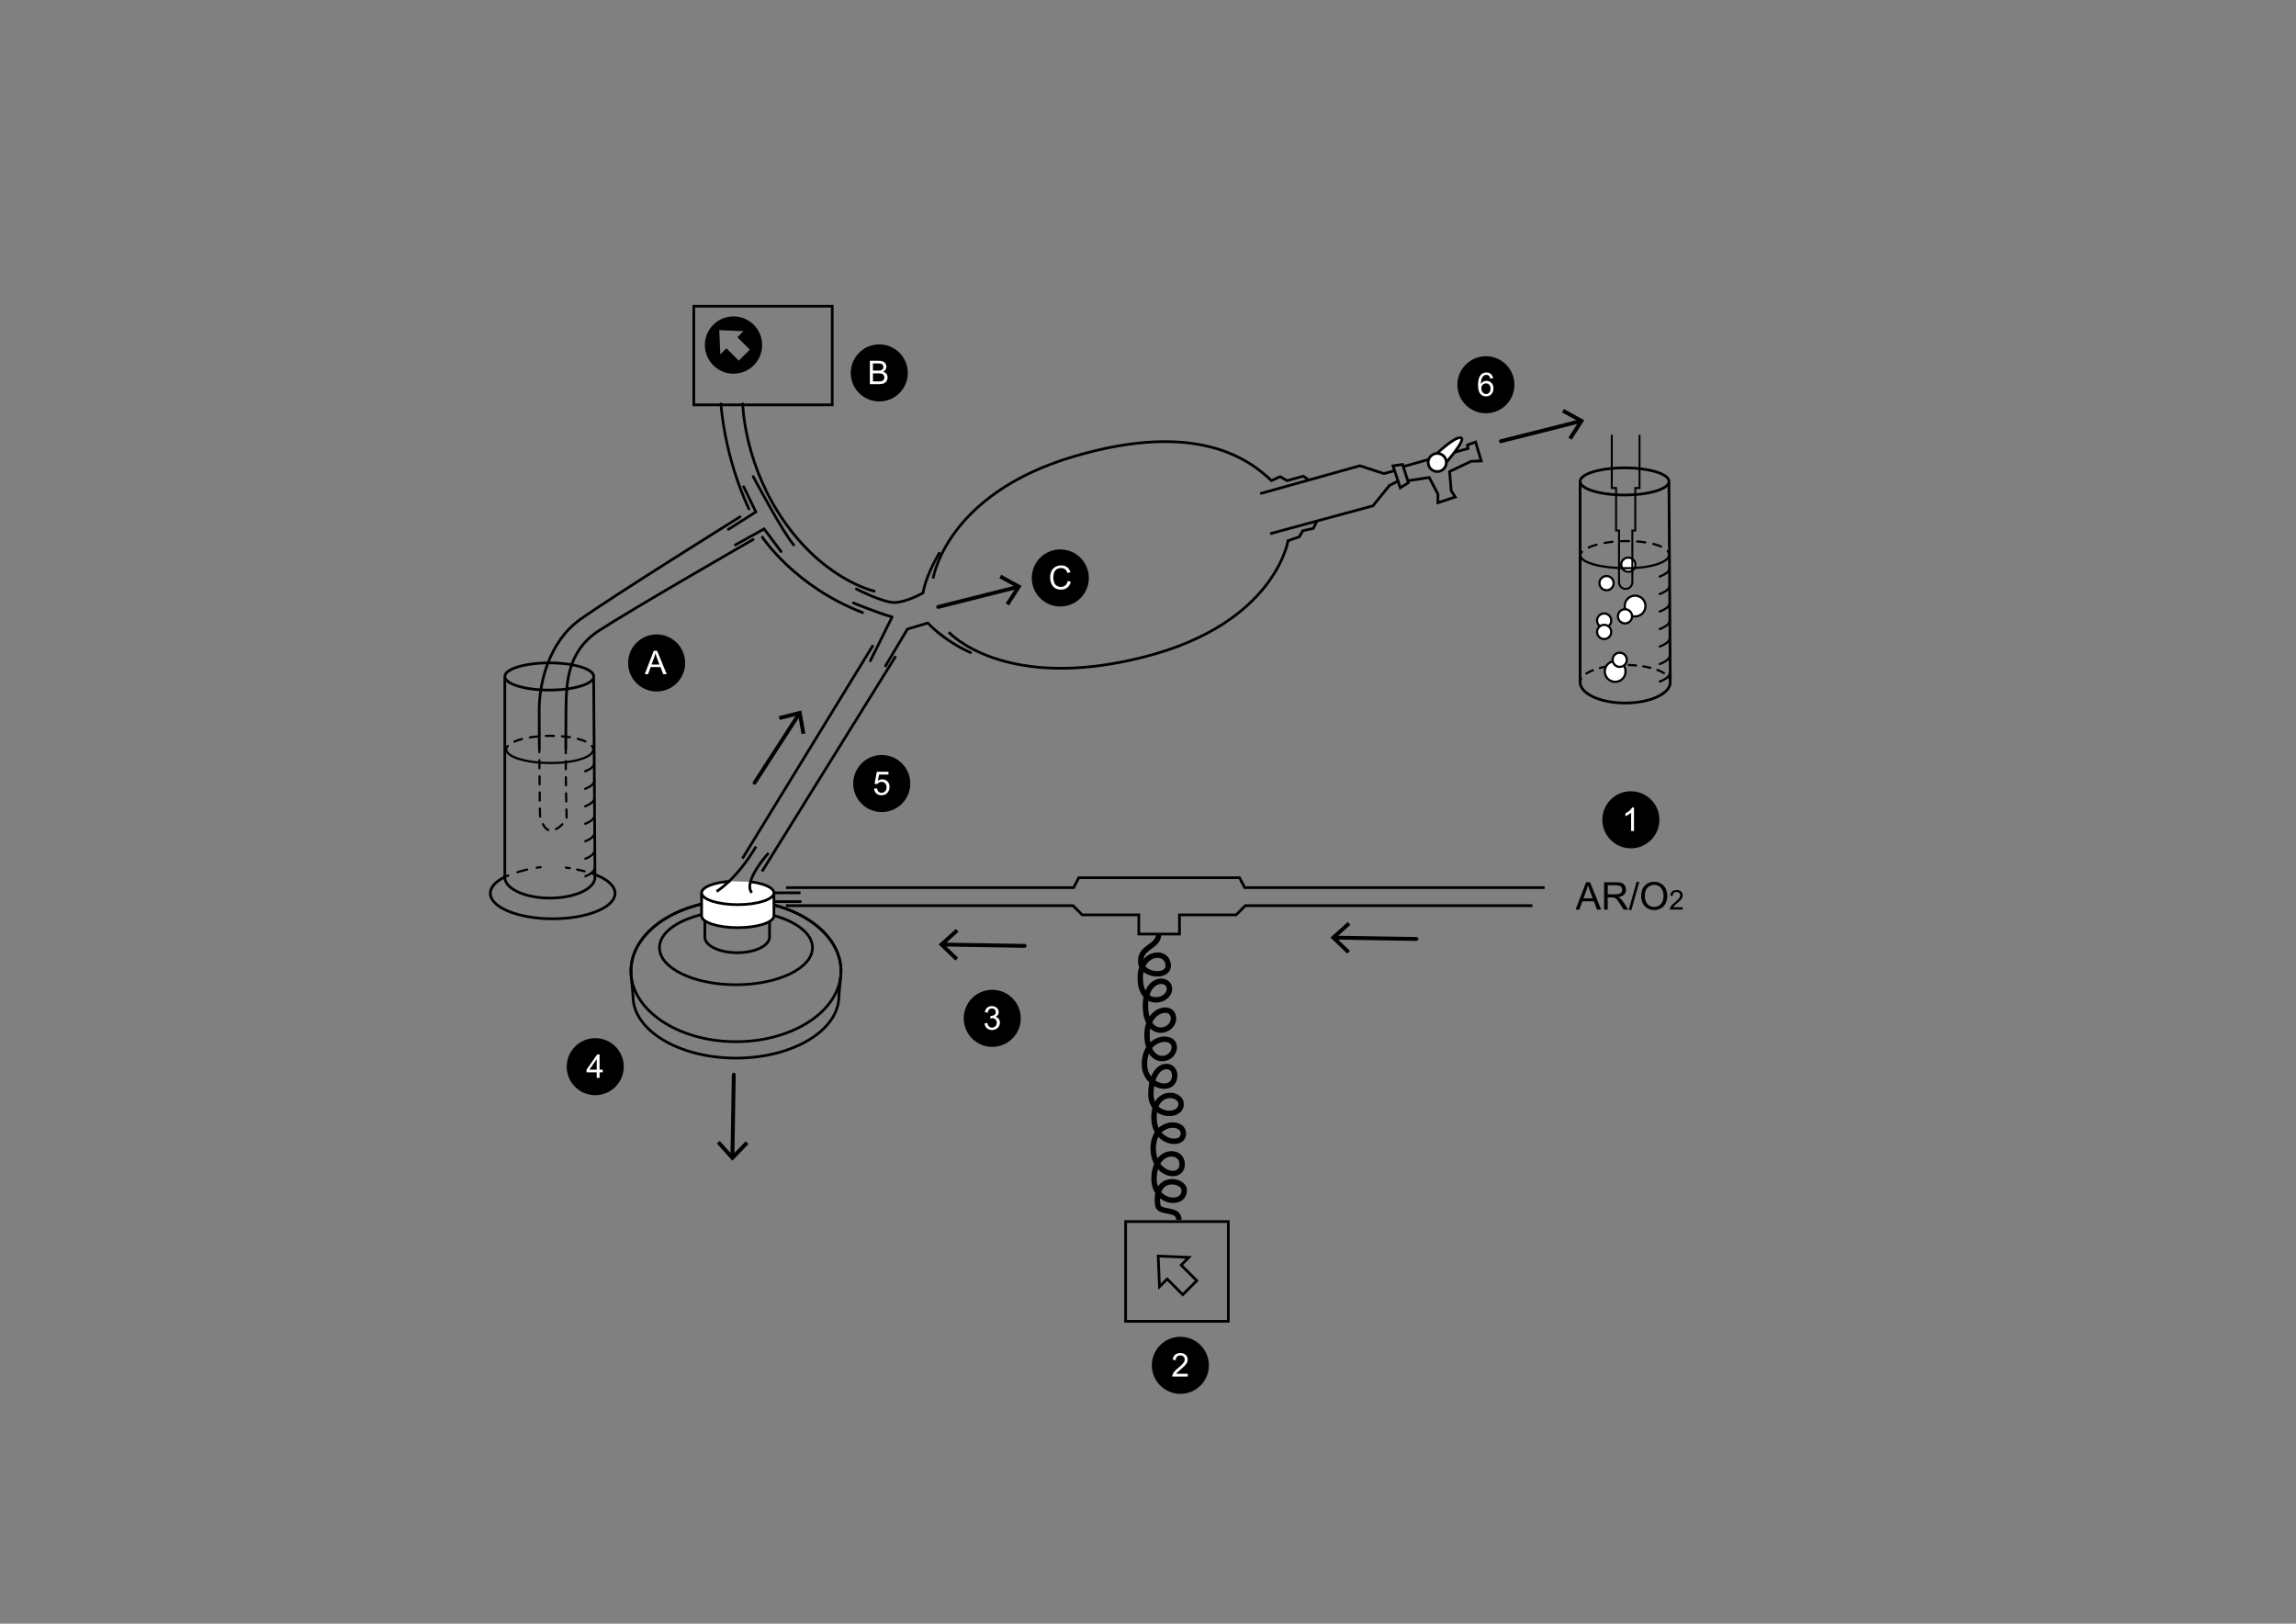 <?xml version="1.0" encoding="utf-8"?>
<!-- Generator: Adobe Illustrator 25.3.1, SVG Export Plug-In . SVG Version: 6.00 Build 0)  -->
<svg version="1.1" xmlns="http://www.w3.org/2000/svg" xmlns:xlink="http://www.w3.org/1999/xlink" x="0px" y="0px"
	 viewBox="0 0 841.89 595.28" style="enable-background:new 0 0 841.89 595.28;" xml:space="preserve">
<rect x="0" y="0" width="841.89" height="595.28" fill="#808080" stroke="none"/>
<style type="text/css">
	.st0{fill:#FFFFFF;stroke:#000000;stroke-width:0.956;stroke-linecap:round;stroke-linejoin:round;stroke-miterlimit:10;}
	.st1{fill:none;stroke:#000000;stroke-width:1.339;stroke-linecap:round;stroke-miterlimit:10;}
	.st2{fill:#FFFFFF;stroke:#000000;stroke-width:1.339;stroke-linecap:round;stroke-linejoin:round;stroke-miterlimit:10;}
	.st3{fill:none;stroke:#000000;stroke-width:1.912;stroke-linecap:round;stroke-linejoin:round;stroke-miterlimit:10;}
	.st4{fill:#FFFFFF;stroke:#000000;stroke-width:1.244;stroke-linecap:round;stroke-linejoin:round;stroke-miterlimit:10;}
	.st5{fill:none;stroke:#000000;stroke-width:1.912;stroke-linecap:round;stroke-miterlimit:10;}
	.st6{fill:none;stroke:#000000;stroke-width:1.516;stroke-linecap:round;stroke-linejoin:round;stroke-miterlimit:10;}
	.st7{fill:none;stroke:#000000;stroke-width:0.765;stroke-linecap:round;stroke-miterlimit:10;}
	.st8{fill:#FFFFFF;stroke:#000000;stroke-width:0.956;stroke-linecap:round;stroke-miterlimit:10;}
	.st9{fill:none;stroke:#000000;stroke-linecap:round;stroke-miterlimit:10;}
	.st10{fill:none;stroke:#000000;stroke-linecap:round;stroke-linejoin:round;stroke-miterlimit:10;}
	.st11{stroke:#000000;stroke-width:0.709;stroke-linecap:round;stroke-linejoin:round;stroke-miterlimit:10;}
	.st12{fill:#FFFFFF;stroke:#000000;stroke-linecap:round;stroke-miterlimit:10;stroke-dasharray:5.669,2.835;}
	.st13{stroke:#000000;stroke-linecap:round;stroke-miterlimit:10;}
	.st14{fill:#FFFFFF;stroke:#000000;stroke-linecap:round;stroke-miterlimit:10;}
	.st15{fill:none;stroke:#000000;stroke-width:0.985;stroke-linecap:round;stroke-miterlimit:10;}
	.st16{fill:#FFFFFF;stroke:#000000;stroke-width:0.769;stroke-linecap:round;stroke-miterlimit:10;}
	.st17{fill:#FFFFFF;stroke:#000000;stroke-width:0.985;stroke-linecap:round;stroke-miterlimit:10;}
	.st18{fill:#FFFFFF;}
	.st19{fill:none;stroke:#000000;stroke-linecap:round;stroke-miterlimit:10;stroke-dasharray:5.888,5.888;}
	.st20{fill:none;stroke:#000000;stroke-linecap:round;stroke-miterlimit:10;stroke-dasharray:5.504,5.504;}
	.st21{fill:#FFFFFF;stroke:#FFFFFF;stroke-width:0.283;stroke-miterlimit:10;}
	.st22{stroke:#000000;stroke-miterlimit:10;}
	.st23{fill:none;stroke:#13A538;stroke-width:1.417;stroke-miterlimit:10;}
	.st24{fill:#13A538;}
	.st25{fill:none;stroke:#000000;stroke-width:1.516;stroke-linecap:round;stroke-miterlimit:10;}
	.st26{stroke:#000000;stroke-width:0.846;stroke-linecap:round;stroke-linejoin:round;stroke-miterlimit:10;}
	.st27{stroke:#000000;stroke-width:1.516;stroke-miterlimit:10;}
	.st28{fill:#FFFFFF;stroke:#000000;stroke-width:0.765;stroke-linecap:round;stroke-miterlimit:10;}
	.st29{fill:none;stroke:#000000;stroke-width:1.417;stroke-linecap:round;stroke-miterlimit:10;}
	.st30{stroke:#000000;stroke-width:0.765;stroke-linecap:round;stroke-miterlimit:10;}
	.st31{fill:#FFFFFF;stroke:#000000;stroke-width:1.339;stroke-linecap:round;stroke-miterlimit:10;}
	.st32{fill:none;stroke:#000000;stroke-width:1.339;stroke-linecap:round;stroke-linejoin:round;stroke-miterlimit:10;}
	.st33{fill:none;stroke:#000000;stroke-width:1.203;stroke-linecap:round;stroke-miterlimit:10;}
	.st34{fill:none;stroke:#000000;stroke-width:0.956;stroke-linecap:round;stroke-miterlimit:10;}
	.st35{fill:none;stroke:#000000;stroke-width:1.203;stroke-linecap:round;stroke-linejoin:round;stroke-miterlimit:10;}
	.st36{stroke:#000000;stroke-width:1.339;stroke-linecap:round;stroke-linejoin:round;stroke-miterlimit:10;}
	.st37{stroke:#FFFFFF;stroke-width:1.339;stroke-linecap:round;stroke-linejoin:round;stroke-miterlimit:10;}
	.st38{fill:none;stroke:#000000;stroke-width:0.956;stroke-linecap:round;stroke-linejoin:round;stroke-miterlimit:10;}
	.st39{stroke:#000000;stroke-width:0.956;stroke-linecap:round;stroke-linejoin:round;stroke-miterlimit:10;}
	.st40{stroke:#FFFFFF;stroke-width:0.956;stroke-linecap:round;stroke-linejoin:round;stroke-miterlimit:10;}
	
		.st41{fill:none;stroke:#000000;stroke-width:1.912;stroke-linecap:round;stroke-linejoin:round;stroke-miterlimit:10;stroke-dasharray:1.912,3.825;}
	
		.st42{fill:none;stroke:#000000;stroke-width:0.956;stroke-linecap:round;stroke-linejoin:round;stroke-miterlimit:10;stroke-dasharray:1.912,3.825;}
	.st43{fill:#FFFFFF;stroke:#000000;stroke-width:1.516;stroke-linecap:round;stroke-miterlimit:10;}
	.st44{fill:none;stroke:#000000;stroke-miterlimit:10;}
	.st45{fill:none;stroke:#000000;stroke-width:0.992;stroke-miterlimit:10;}
	.st46{fill:#FFFFFF;stroke:#000000;stroke-width:0.992;stroke-miterlimit:10;}
	.st47{fill:none;stroke:#000000;stroke-width:1.984;stroke-miterlimit:10;}
	.st48{fill:none;stroke:#000000;stroke-width:0.804;stroke-linecap:round;stroke-linejoin:round;}
	.st49{fill:none;stroke:#000000;stroke-width:0.804;stroke-linecap:round;stroke-linejoin:round;stroke-dasharray:2.943,2.943;}
	.st50{fill:none;stroke:#000000;stroke-width:0.804;stroke-linecap:round;stroke-linejoin:round;stroke-dasharray:3.618,3.618;}
	.st51{fill:none;stroke:#000000;stroke-width:0.804;stroke-linecap:round;stroke-linejoin:round;stroke-dasharray:2.783,2.783;}
	.st52{fill:none;stroke:#000000;stroke-width:0.804;stroke-miterlimit:10;}
	.st53{fill:none;stroke:#000000;stroke-width:0.804;stroke-linecap:round;stroke-linejoin:round;stroke-dasharray:3.002,3.002;}
	.st54{fill:none;stroke:#000000;stroke-width:0.804;stroke-linecap:round;stroke-miterlimit:10;}
	.st55{fill:none;stroke:#000000;stroke-width:0.804;stroke-linecap:round;stroke-linejoin:round;stroke-dasharray:2.953,2.953;}
	.st56{fill:none;stroke:#000000;stroke-width:0.992;stroke-linecap:round;stroke-miterlimit:10;}
	.st57{fill:none;stroke:#000000;stroke-width:0.992;stroke-linecap:round;stroke-linejoin:round;stroke-miterlimit:10;}
	.st58{fill:none;stroke:#000000;stroke-width:0.804;stroke-linecap:round;stroke-linejoin:round;stroke-dasharray:2.673,2.673;}
	.st59{fill:#FFFFFF;stroke:#000000;stroke-width:0.804;stroke-miterlimit:10;}
	.st60{fill:none;stroke:#000000;stroke-width:0.716;stroke-miterlimit:10;}
</style>
<g id="Layer_1">
</g>
<g id="Layer_2">
	<circle cx="240.77" cy="243.05" r="10.46"/>
	<g>
		<path class="st18" d="M236.42,247.16l3.3-8.59h1.22l3.52,8.59h-1.29l-1-2.6h-3.59l-0.94,2.6H236.42z M238.9,243.64h2.91l-0.9-2.38
			c-0.27-0.72-0.48-1.32-0.61-1.78c-0.11,0.55-0.26,1.1-0.46,1.64L238.9,243.64z"/>
	</g>
	<circle cx="322.41" cy="136.72" r="10.46"/>
	<g>
		<path class="st18" d="M318.96,140.84v-8.59h3.22c0.66,0,1.18,0.09,1.58,0.26s0.71,0.44,0.93,0.8s0.34,0.74,0.34,1.13
			c0,0.37-0.1,0.71-0.3,1.04s-0.5,0.59-0.9,0.79c0.52,0.15,0.92,0.41,1.2,0.78s0.42,0.8,0.42,1.3c0,0.4-0.08,0.78-0.25,1.12
			s-0.38,0.61-0.63,0.8s-0.56,0.33-0.94,0.42s-0.84,0.14-1.39,0.14H318.96z M320.1,135.85h1.86c0.5,0,0.87-0.03,1.08-0.1
			c0.29-0.09,0.51-0.23,0.65-0.43s0.22-0.45,0.22-0.75c0-0.29-0.07-0.54-0.21-0.75s-0.33-0.37-0.59-0.45s-0.69-0.12-1.31-0.12h-1.72
			V135.85z M320.1,139.82h2.14c0.37,0,0.62-0.01,0.77-0.04c0.26-0.05,0.48-0.12,0.66-0.23s0.32-0.27,0.43-0.48s0.17-0.45,0.17-0.72
			c0-0.32-0.08-0.6-0.25-0.83s-0.39-0.4-0.68-0.5s-0.71-0.14-1.26-0.14h-1.99V139.82z"/>
	</g>
	<circle cx="388.79" cy="211.89" r="10.46"/>
	<g>
		<path class="st18" d="M391.51,213l1.14,0.29c-0.24,0.93-0.67,1.65-1.29,2.14s-1.38,0.74-2.27,0.74c-0.93,0-1.68-0.19-2.26-0.57
			s-1.02-0.92-1.32-1.64s-0.45-1.48-0.45-2.3c0-0.89,0.17-1.67,0.51-2.34s0.83-1.17,1.46-1.52s1.33-0.52,2.08-0.52
			c0.86,0,1.58,0.22,2.17,0.66s0.99,1.05,1.22,1.85l-1.12,0.26c-0.2-0.62-0.49-1.08-0.87-1.37s-0.86-0.43-1.43-0.43
			c-0.66,0-1.21,0.16-1.66,0.47s-0.75,0.74-0.93,1.27s-0.27,1.08-0.27,1.65c0,0.73,0.11,1.37,0.32,1.91s0.54,0.95,0.99,1.22
			s0.94,0.4,1.46,0.4c0.64,0,1.18-0.18,1.62-0.55S391.36,213.72,391.51,213z"/>
	</g>
	<circle cx="323.32" cy="287.26" r="10.46"/>
	<g>
		<path class="st18" d="M320.49,289.13l1.11-0.09c0.08,0.54,0.27,0.94,0.57,1.22s0.66,0.41,1.08,0.41c0.51,0,0.94-0.19,1.29-0.57
			s0.53-0.89,0.53-1.52c0-0.6-0.17-1.08-0.51-1.42s-0.78-0.52-1.33-0.52c-0.34,0-0.65,0.08-0.92,0.23s-0.49,0.35-0.64,0.6
			l-0.99-0.13l0.83-4.41h4.27v1.01h-3.43l-0.46,2.31c0.52-0.36,1.06-0.54,1.62-0.54c0.75,0,1.38,0.26,1.9,0.78s0.77,1.19,0.77,2
			c0,0.78-0.23,1.45-0.68,2.02c-0.55,0.7-1.3,1.04-2.26,1.04c-0.78,0-1.42-0.22-1.91-0.66S320.56,289.86,320.49,289.13z"/>
	</g>
	<circle cx="218.26" cy="391.06" r="10.46"/>
	<g>
		<path class="st18" d="M218.8,395.18v-2.06h-3.73v-0.97l3.92-5.57h0.86v5.57h1.16v0.97h-1.16v2.06H218.8z M218.8,392.16v-3.87
			l-2.69,3.87H218.8z"/>
	</g>
	<circle cx="363.83" cy="373.34" r="10.46"/>
	<g>
		<path class="st18" d="M361,375.19l1.05-0.14c0.12,0.6,0.33,1.03,0.62,1.29s0.65,0.4,1.06,0.4c0.5,0,0.92-0.17,1.26-0.52
			s0.51-0.77,0.51-1.28c0-0.48-0.16-0.88-0.47-1.2s-0.72-0.47-1.21-0.47c-0.2,0-0.45,0.04-0.74,0.12l0.12-0.93
			c0.07,0.01,0.13,0.01,0.17,0.01c0.45,0,0.85-0.12,1.21-0.35s0.54-0.6,0.54-1.08c0-0.39-0.13-0.71-0.39-0.96s-0.6-0.38-1.01-0.38
			c-0.41,0-0.75,0.13-1.03,0.39s-0.45,0.64-0.53,1.16l-1.05-0.19c0.13-0.71,0.42-1.25,0.88-1.64s1.03-0.58,1.71-0.58
			c0.47,0,0.9,0.1,1.29,0.3s0.7,0.48,0.91,0.82s0.31,0.72,0.31,1.11c0,0.37-0.1,0.71-0.3,1.01s-0.49,0.55-0.88,0.73
			c0.51,0.12,0.9,0.36,1.18,0.73s0.42,0.83,0.42,1.39c0,0.75-0.27,1.39-0.82,1.91s-1.24,0.78-2.07,0.78c-0.75,0-1.38-0.22-1.88-0.67
			S361.07,375.91,361,375.19z"/>
	</g>
	<circle cx="544.84" cy="141.06" r="10.46"/>
	<g>
		<path class="st18" d="M547.48,138.69l-1.05,0.08c-0.09-0.41-0.23-0.71-0.4-0.9c-0.29-0.3-0.64-0.45-1.05-0.45
			c-0.34,0-0.63,0.09-0.88,0.28c-0.33,0.24-0.59,0.6-0.79,1.06s-0.29,1.13-0.3,1.99c0.25-0.39,0.56-0.67,0.93-0.86
			s0.75-0.28,1.15-0.28c0.7,0,1.3,0.26,1.8,0.78s0.74,1.19,0.74,2.01c0,0.54-0.12,1.04-0.35,1.5s-0.55,0.82-0.96,1.06
			s-0.87,0.37-1.38,0.37c-0.88,0-1.6-0.32-2.15-0.97s-0.83-1.71-0.83-3.2c0-1.66,0.31-2.87,0.92-3.62c0.54-0.66,1.26-0.98,2.16-0.98
			c0.68,0,1.23,0.19,1.66,0.57S547.39,138.03,547.48,138.69z M543.17,142.4c0,0.36,0.08,0.71,0.23,1.04s0.37,0.58,0.65,0.76
			s0.57,0.26,0.87,0.26c0.45,0,0.83-0.18,1.15-0.54s0.48-0.85,0.48-1.46c0-0.59-0.16-1.06-0.47-1.4s-0.71-0.51-1.2-0.51
			c-0.48,0-0.88,0.17-1.21,0.51S543.17,141.84,543.17,142.4z"/>
	</g>
	<circle cx="432.81" cy="500.55" r="10.46"/>
	<g>
		<path class="st18" d="M435.52,503.66v1.01h-5.68c-0.01-0.25,0.03-0.5,0.12-0.73c0.14-0.39,0.38-0.77,0.69-1.14s0.78-0.81,1.38-1.3
			c0.93-0.77,1.56-1.37,1.89-1.82s0.49-0.87,0.49-1.27c0-0.42-0.15-0.77-0.45-1.06s-0.69-0.43-1.17-0.43
			c-0.51,0-0.91,0.15-1.22,0.46s-0.46,0.73-0.46,1.27l-1.08-0.11c0.07-0.81,0.35-1.42,0.84-1.85s1.13-0.64,1.95-0.64
			c0.82,0,1.48,0.23,1.96,0.69s0.72,1.02,0.72,1.7c0,0.34-0.07,0.68-0.21,1.01s-0.37,0.68-0.7,1.05s-0.87,0.87-1.63,1.51
			c-0.63,0.53-1.04,0.89-1.22,1.08s-0.33,0.38-0.45,0.57H435.52z"/>
	</g>
	<circle cx="598" cy="300.55" r="10.46"/>
	<g>
		<path class="st18" d="M599.14,304.67h-1.05v-6.72c-0.25,0.24-0.59,0.48-1,0.73s-0.78,0.42-1.11,0.54v-1.02
			c0.59-0.28,1.11-0.61,1.55-1.01s0.75-0.78,0.94-1.15h0.68V304.67z"/>
	</g>
	<ellipse class="st45" cx="269.86" cy="355.97" rx="38.51" ry="25.93"/>
	<ellipse class="st45" cx="269.86" cy="347.43" rx="28.05" ry="13.59"/>
	<path class="st45" d="M258.45,337.49v6.05c0,3.17,5.31,5.74,11.86,5.74s11.86-2.57,11.86-5.74v-5.57"/>
	<path class="st45" d="M308.37,355.97c0-14.32-17.24-25.93-38.51-25.93s-38.51,11.61-38.51,25.93c0,2.13,0.76,8.22,0.76,9.26
		c0,12.53,16.9,22.69,37.75,22.69s37.75-10.16,37.75-22.69C307.61,364.19,308.37,358.1,308.37,355.97z"/>
	<path class="st46" d="M257.26,327.32v8.44c0,2.39,5.94,4.33,13.26,4.33s13.26-1.94,13.26-4.33v-8.44
		C283.78,329.71,257.26,329.71,257.26,327.32z"/>
	<path class="st46" d="M275.41,323.3c4.9,0.64,8.37,2.2,8.37,4.03c0,2.39-5.94,4.33-13.26,4.33s-13.26-1.94-13.26-4.33
		c0-2.09,4.55-3.84,10.59-4.24"/>
	<path class="st45" d="M262.77,326.82c0,0,7.29-4.36,14.45-16.46"/>
	<path class="st45" d="M281.79,312.73c0,0-9.57,10.53-6.12,14.57"/>
	<line class="st45" x1="320.15" y1="236.51" x2="272.22" y2="314.77"/>
	<line class="st45" x1="279.42" y1="319.49" x2="328.43" y2="240.57"/>
	<line class="st45" x1="283.78" y1="327.32" x2="293.55" y2="327.32"/>
	<line class="st45" x1="284.06" y1="330.54" x2="293.9" y2="330.54"/>
	<polyline class="st45" points="566.39,325.41 456.4,325.41 454.51,321.78 395.57,321.78 393.68,325.41 288.24,325.41 	"/>
	<polyline class="st45" points="561.9,332.03 456.63,332.03 453.24,335.41 432.49,335.41 432.49,342.43 417.58,342.43 
		417.58,335.41 396.83,335.41 393.44,332.03 288.17,332.03 	"/>
	<path class="st47" d="M424.88,342.27c0,5.09-6.75,4.55-6.62,10.24c0.12,5.2,10.47,6.29,10.09,1.26
		c-0.47-6.14-11.44-4.75-10.14,6.48c1.07,9.23,10.6,6.86,10.6,2.29s-9.44-4.44-8.77,7.25c0.65,11.49,10.85,8.49,10.22,3.13
		c-0.59-5.01-10.42-2.91-9.63,7.65c0.79,10.56,9.94,8.38,9.94,3.34c0-5.06-11.32-4.01-10.91,6.71c0.31,8.01,11.06,10.43,11.06,3.59
		c0-5.04-8.7-5.19-8.7,6.94c0,8.51,10.9,8.7,11.06,3.81c0.16-4.89-11.06-5.72-9.84,6.26c0.81,7.93,10.68,9.23,10.68,4.35
		s-11.06-4.67-11.06,5.42s10.6,11.71,10.6,5.87s-10.22-5.72-10.3,5.19c-0.07,9.3,11.29,10.22,11.06,4.2
		c-0.15-3.94-11.26-5.67-9.69,5.57c0.46,3.28,7.75,0.85,7.75,5.42"/>
	<rect x="412.74" y="447.85" class="st45" width="37.66" height="36.56"/>
	<polygon class="st45" points="435.91,460.97 424.68,460.5 425.15,471.73 427.97,468.91 433.7,474.65 438.83,469.52 433.1,463.79 	
		"/>
	<path class="st45" d="M218.35,320.7c4.42,1.7,7.18,4.12,7.18,6.8c0,5.16-10.24,9.34-22.87,9.34s-22.87-4.18-22.87-9.34
		c0-2.27,1.98-4.35,5.28-5.97"/>
	<path class="st45" d="M217.68,248.59l0.49,73.02c0,4.22-7.4,7.64-16.53,7.64s-16.53-3.42-16.53-7.64v-73.02"/>
	<ellipse class="st45" cx="201.41" cy="248.01" rx="16.3" ry="4.98"/>
	<g>
		<g>
			<path class="st48" d="M217.54,274.75c0-0.45-0.17-0.88-0.51-1.29"/>
			<path class="st49" d="M214.63,271.81c-2.77-1.23-7.3-2.04-12.7-2.04c-6.41,0-11.96,1.13-14.62,2.78"/>
			<path class="st48" d="M186.17,273.48c-0.35,0.41-0.54,0.84-0.54,1.28"/>
		</g>
	</g>
	<g>
		<g>
			<path class="st48" d="M198.22,317.93c-0.48,0.05-0.94,0.11-1.41,0.18"/>
			<path class="st50" d="M193.26,318.78c-2.05,0.48-3.83,1.04-5.21,1.54"/>
			<path class="st48" d="M186.36,320.96c-0.83,0.34-1.3,0.56-1.3,0.56"/>
		</g>
	</g>
	<g>
		<g>
			<path class="st48" d="M218.35,320.7c0,0-0.48-0.19-1.33-0.48"/>
			<path class="st51" d="M214.35,319.43c-1.16-0.31-2.53-0.63-4.06-0.91"/>
			<path class="st48" d="M208.9,318.28c-0.46-0.07-0.93-0.14-1.4-0.2"/>
		</g>
	</g>
	<path class="st52" d="M185.63,274.75c0,2.75,7.3,4.98,16.3,4.98s15.61-2.23,15.61-4.98"/>
	<g>
		<g>
			<path class="st48" d="M612.04,203.34c0-0.45-0.17-0.88-0.51-1.29"/>
			<path class="st53" d="M609.08,200.37c-2.77-1.22-7.28-2.01-12.65-2.01c-6.47,0-12.39,1.28-15.2,3.01"/>
			<path class="st48" d="M580.06,202.31c-0.36,0.41-0.56,0.83-0.56,1.27"/>
		</g>
	</g>
	<g>
		<path class="st52" d="M214.27,282.89c2.28-0.86,3.65-1.95,3.65-3.14"/>
		<path class="st52" d="M214.28,289.31c2.28-0.86,3.65-1.95,3.65-3.14"/>
		<path class="st52" d="M214.29,295.72c2.28-0.86,3.65-1.95,3.65-3.14"/>
		<path class="st52" d="M214.3,302.13c2.28-0.86,3.65-1.95,3.65-3.14"/>
		<path class="st52" d="M214.32,308.54c2.28-0.86,3.65-1.95,3.65-3.14"/>
		<path class="st52" d="M214.33,314.95c2.28-0.86,3.65-1.95,3.65-3.14"/>
		<path class="st52" d="M214.34,321.36c2.28-0.86,3.65-1.95,3.65-3.14"/>
	</g>
	<path class="st45" d="M611.96,177.08l0.49,73.02c0,4.22-7.4,7.64-16.53,7.64c-9.13,0-16.53-3.42-16.53-7.64v-73.02"/>
	<ellipse class="st45" cx="595.69" cy="176.5" rx="16.3" ry="4.98"/>
	<g>
		<path class="st54" d="M608.55,211.38c2.28-0.86,3.65-1.95,3.65-3.14"/>
		<path class="st54" d="M608.56,217.79c2.28-0.86,3.65-1.95,3.65-3.14"/>
		<path class="st54" d="M608.57,224.2c2.28-0.86,3.65-1.95,3.65-3.14"/>
		<path class="st54" d="M608.58,230.62c2.28-0.86,3.65-1.95,3.65-3.14"/>
		<path class="st54" d="M608.59,237.03c2.28-0.86,3.65-1.95,3.65-3.14"/>
		<path class="st54" d="M608.6,243.44c2.28-0.86,3.65-1.95,3.65-3.14"/>
		<path class="st54" d="M608.61,249.85c2.28-0.86,3.65-1.95,3.65-3.14"/>
	</g>
	<path class="st45" d="M207.46,274.68c0.01-6.54,0.03-11.96,0.07-14.49c0.17-9.31,0.17-21.22,12.07-28.98
		c11.9-7.76,56.92-33.64,56.92-33.64"/>
	<g>
		<g>
			<path class="st48" d="M197.76,274.33c0,0.48,0,0.95,0.01,1.42"/>
			<path class="st55" d="M197.78,278.71c0.09,14.29,0.23,20.37,0.23,20.37s1.13,5.6,4,5.37c3.69-0.3,5.78-4.47,5.78-4.47
				s-0.31-6.92-0.34-22.4"/>
			<path class="st48" d="M207.46,276.1c0-0.47,0-0.94,0-1.42"/>
		</g>
	</g>
	<path class="st56" d="M271.36,189.47c0,0-47.61,29.67-58.82,37.78s-14.83,23.11-14.83,32.95c0,2.61,0.02,7.85,0.05,14.14"/>
	<rect x="254.4" y="112.26" class="st56" width="50.76" height="36.17"/>
	<path d="M268.96,116c-5.8,0-10.5,4.7-10.5,10.5c0,5.8,4.7,10.5,10.5,10.5c5.8,0,10.5-4.7,10.5-10.5
		C279.47,120.71,274.76,116,268.96,116z M270.89,132.23l-4.54-4.54l-2.23,2.23l-0.38-8.89l8.89,0.38l-2.23,2.23l4.54,4.54
		L270.89,132.23z"/>
	<path class="st56" d="M264.37,148.07c0,0,0.96,18.52,10.22,38.49"/>
	<path class="st56" d="M272.35,148.07c0,0,0.32,19.48,12.78,39.44c15.51,24.86,35.45,29.22,35.45,29.22"/>
	<path class="st56" d="M279.54,196.94c0,0,11.82,18.05,36.73,27.63"/>
	<polyline class="st56" points="269.64,199.76 280.18,193.91 286.41,202.21 	"/>
	<polyline class="st56" points="267.08,194.07 277.15,187.68 272.67,178.42 	"/>
	<path class="st56" d="M276.19,174.74c0,0,11.18,20.98,14.85,25.02"/>
	<path class="st57" d="M314.03,215.94c0,0,9.58,4.95,13.89,4.95s10.54-3.51,10.54-3.51s0.64-5.59,5.91-14.53"/>
	<path class="st57" d="M312.92,221.05c0,0,9.74,3.99,14.21,5.11l-7.99,16.09"/>
	<path class="st57" d="M324.71,244.12l8.01-13.48l7.51-2.24c0,0,5.43,6.23,15.65,10.86"/>
	<path class="st45" d="M342.14,212.11c0,0,4.63-30.82,51.42-44.71c45.7-13.57,64.83,1.36,72.66,8.82l3.19-1.48l2.55,1.48l5.91-1.64
		l1.95,1.27"/>
	<path class="st45" d="M482.83,191.19l-1.28,2.56l-3.83,0.8l-1.28,2.24l-4.15,1.44c0,0-4.67,30.37-52.86,42.64
		c-51.42,13.09-71.54-9.1-71.54-9.1"/>
	<polyline class="st45" points="465.74,195.66 503.43,185.44 509.5,177.94 513.01,176.22 	"/>
	<polyline class="st45" points="462.07,180.97 498.64,170.75 507.42,173.63 511.57,172.51 	"/>
	<polygon class="st45" points="510.78,170.79 513.45,178.84 516.43,176.95 514.29,170.27 	"/>
	<polyline class="st45" points="514.74,170.99 538.28,164.43 538.08,163.14 541.06,162.05 543.15,169 539.47,169.1 531.53,172.88 
		532.12,179.93 533.61,182.21 527.25,184.3 527.25,181.12 524.08,175.06 516.43,176.22 	"/>
	<path class="st46" d="M525.76,167.32c0,0,7.35-7.25,9.83-6.85c2.48,0.4-6.06,9.93-6.06,9.93"/>
	<circle class="st46" cx="527.01" cy="169.55" r="3.33"/>
	<g>
		<g>
			<path class="st48" d="M612.48,249.89c0-0.46-0.14-0.91-0.4-1.34"/>
			<path class="st58" d="M610.13,246.75c-2.9-1.78-8.19-2.98-14.24-2.98c-6.91,0-12.79,1.68-15.26,3.96"/>
			<path class="st48" d="M579.78,248.76c-0.26,0.44-0.39,0.89-0.39,1.35"/>
		</g>
	</g>
	<circle class="st59" cx="592.25" cy="246.16" r="3.81"/>
	<circle class="st59" cx="599.55" cy="222.19" r="3.81"/>
	<circle class="st59" cx="593.91" cy="241.89" r="2.6"/>
	<circle class="st59" cx="588.21" cy="227.51" r="2.6"/>
	<circle class="st59" cx="597.06" cy="207.02" r="2.6"/>
	<circle class="st59" cx="589.08" cy="213.79" r="2.6"/>
	<circle class="st59" cx="588.21" cy="231.68" r="2.6"/>
	<circle class="st59" cx="595.85" cy="225.95" r="2.6"/>
	<path class="st52" d="M579.5,203.58c0,2.75,7.93,4.74,16.93,4.74s15.61-2.23,15.61-4.98"/>
	<path class="st60" d="M601.18,159.42v19.49h-1.56v15.59h-1.08v18.97c0,1.35-1.09,2.44-2.44,2.44l0,0c-1.35,0-2.44-1.09-2.44-2.44
		V194.5h-1.08v-15.59H591v-19.49"/>
	<g>
		<g>
			<line class="st29" x1="550.35" y1="161.75" x2="579.43" y2="154.43"/>
			<g>
				<polygon points="576.29,161.2 575.1,160.43 578.9,154.56 572.77,151.2 573.46,149.96 580.92,154.06 				"/>
			</g>
		</g>
	</g>
	<g>
		<g>
			<line class="st29" x1="344.02" y1="222.51" x2="373.1" y2="215.19"/>
			<g>
				<polygon points="369.96,221.96 368.77,221.19 372.57,215.32 366.44,211.96 367.13,210.72 374.59,214.81 				"/>
			</g>
		</g>
	</g>
	<g>
		<g>
			<line class="st29" x1="276.7" y1="286.96" x2="292.98" y2="261.78"/>
			<g>
				<polygon points="295.3,268.87 293.9,269.12 292.68,262.23 285.91,263.95 285.56,262.58 293.81,260.49 				"/>
			</g>
		</g>
	</g>
	<g>
		<g>
			<line class="st29" x1="269.06" y1="394.02" x2="268.57" y2="424.01"/>
			<g>
				<polygon points="262.85,419.21 263.9,418.27 268.57,423.46 273.42,418.42 274.44,419.41 268.54,425.54 				"/>
			</g>
		</g>
	</g>
	<g>
		<g>
			<line class="st29" x1="375.7" y1="346.77" x2="345.72" y2="346.28"/>
			<g>
				<polygon points="350.51,340.56 351.46,341.61 346.26,346.28 351.3,351.13 350.32,352.15 344.18,346.25 				"/>
			</g>
		</g>
	</g>
	<g>
		<g>
			<line class="st29" x1="519.37" y1="344.24" x2="489.39" y2="343.75"/>
			<g>
				<polygon points="494.18,338.03 495.13,339.08 489.93,343.75 494.97,348.6 493.99,349.62 487.85,343.72 				"/>
			</g>
		</g>
	</g>
	<g>
		<path d="M577.73,333.47l3.85-10.02h1.43l4.1,10.02h-1.51l-1.17-3.04h-4.19l-1.1,3.04H577.73z M580.62,329.35h3.4l-1.05-2.78
			c-0.32-0.84-0.56-1.54-0.71-2.08c-0.13,0.64-0.31,1.28-0.54,1.91L580.62,329.35z"/>
		<path d="M588.19,333.47v-10.02h4.44c0.89,0,1.57,0.09,2.04,0.27c0.46,0.18,0.84,0.5,1.11,0.95s0.42,0.96,0.42,1.51
			c0,0.71-0.23,1.31-0.69,1.8s-1.17,0.8-2.13,0.93c0.35,0.17,0.62,0.33,0.8,0.5c0.39,0.36,0.75,0.8,1.1,1.33l1.74,2.73h-1.67
			l-1.33-2.08c-0.39-0.6-0.71-1.06-0.96-1.38s-0.48-0.54-0.67-0.67c-0.2-0.13-0.4-0.22-0.61-0.27c-0.15-0.03-0.4-0.05-0.74-0.05
			h-1.54v4.45H588.19z M589.52,327.87h2.85c0.61,0,1.08-0.06,1.42-0.19c0.34-0.12,0.6-0.33,0.78-0.6c0.18-0.28,0.27-0.58,0.27-0.9
			c0-0.47-0.17-0.86-0.52-1.17c-0.34-0.31-0.89-0.46-1.63-0.46h-3.17V327.87z"/>
		<path d="M597.2,333.64l2.91-10.36h0.98l-2.9,10.36H597.2z"/>
		<path d="M601.77,328.59c0-1.66,0.45-2.97,1.34-3.91c0.89-0.94,2.05-1.41,3.46-1.41c0.92,0,1.76,0.22,2.5,0.66s1.31,1.06,1.7,1.85
			c0.39,0.79,0.58,1.69,0.58,2.69c0,1.02-0.21,1.93-0.62,2.73s-0.99,1.41-1.74,1.82c-0.75,0.41-1.56,0.62-2.43,0.62
			c-0.94,0-1.79-0.23-2.53-0.68s-1.31-1.08-1.69-1.87S601.77,329.47,601.77,328.59z M603.13,328.61c0,1.21,0.33,2.16,0.97,2.85
			c0.65,0.69,1.46,1.04,2.44,1.04c1,0,1.82-0.35,2.46-1.05c0.65-0.7,0.97-1.7,0.97-2.99c0-0.82-0.14-1.53-0.41-2.14
			c-0.28-0.61-0.68-1.08-1.21-1.41c-0.53-0.34-1.13-0.5-1.79-0.5c-0.94,0-1.75,0.32-2.42,0.97
			C603.47,326.02,603.13,327.1,603.13,328.61z"/>
		<path d="M617.01,332.62v0.84h-4.73c-0.01-0.21,0.03-0.42,0.1-0.61c0.12-0.32,0.31-0.64,0.58-0.95c0.26-0.31,0.65-0.67,1.15-1.08
			c0.78-0.64,1.3-1.14,1.58-1.52c0.27-0.37,0.41-0.73,0.41-1.06c0-0.35-0.12-0.64-0.37-0.88c-0.25-0.24-0.57-0.36-0.97-0.36
			c-0.42,0-0.76,0.13-1.02,0.38s-0.38,0.61-0.39,1.05l-0.9-0.09c0.06-0.67,0.29-1.19,0.7-1.54c0.4-0.35,0.95-0.53,1.63-0.53
			c0.69,0,1.23,0.19,1.63,0.57s0.6,0.85,0.6,1.42c0,0.29-0.06,0.57-0.18,0.84s-0.31,0.57-0.58,0.87c-0.27,0.31-0.72,0.73-1.36,1.26
			c-0.53,0.44-0.87,0.74-1.02,0.9c-0.15,0.16-0.27,0.32-0.37,0.48H617.01z"/>
	</g>
</g>
</svg>
